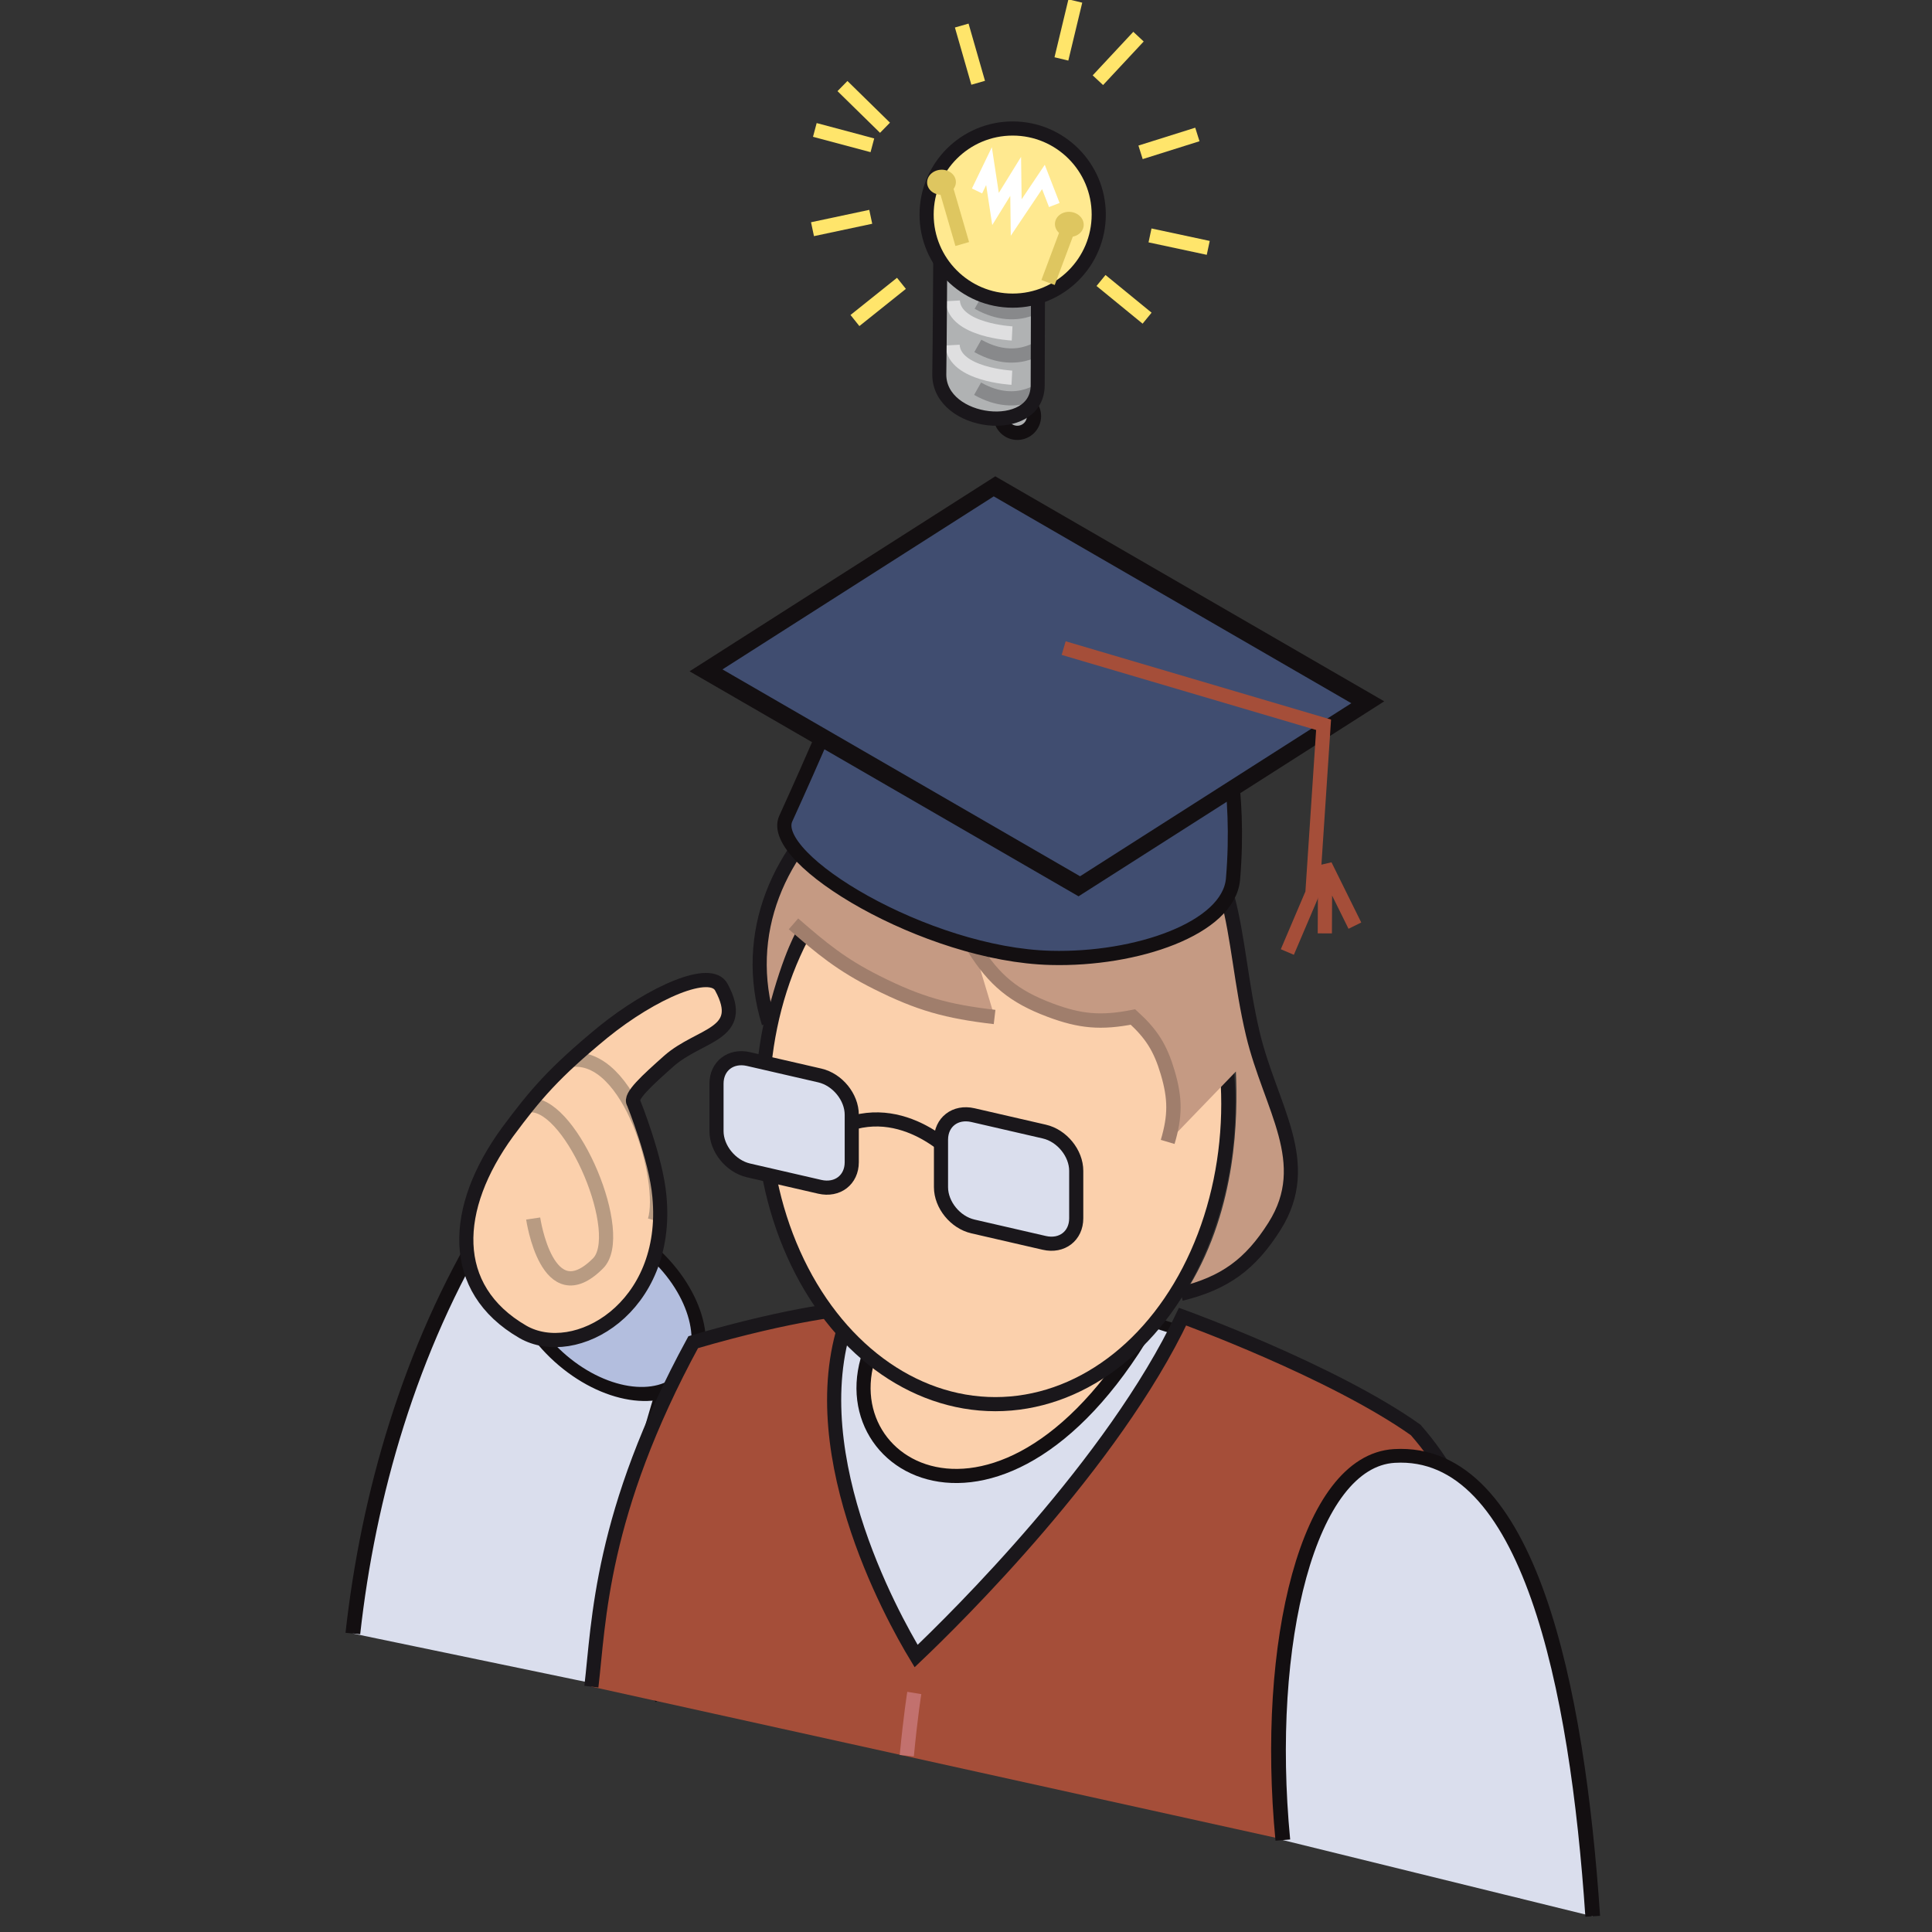 <?xml version="1.0" encoding="UTF-8" standalone="no"?>
<!DOCTYPE svg PUBLIC "-//W3C//DTD SVG 1.1//EN" "http://www.w3.org/Graphics/SVG/1.1/DTD/svg11.dtd">
<svg width="200px" height="200px" viewBox="0 0 355 355" version="1.1" xmlns="http://www.w3.org/2000/svg" xmlns:xlink="http://www.w3.org/1999/xlink" xml:space="preserve" xmlns:serif="http://www.serif.com/" style="fill-rule:evenodd;clip-rule:evenodd;stroke-miterlimit:3.864;">
    <rect x="0" y="0" width="355" height="355" fill="#333333" stroke="none"/>
    <g transform="matrix(1,0,0,1,-11142.3,-3175.91)">
        <g transform="matrix(1,0,0,1,294.681,69.128)">
            <g>
                <g transform="matrix(1,0,0,1,1.352,-0.497)">
                    <circle cx="11033.2" cy="3183.75" r="3.063" style="fill:rgb(176,178,179);stroke:rgb(19,15,17);stroke-width:2.61px;"/>
                </g>
                <g transform="matrix(0.895,0,0,0.91,1170.02,271.248)">
                    <path d="M11006,3167.51C11006,3167.51 11005.9,3185.55 11005.8,3191.6C11005.8,3201.86 11025.9,3204.1 11026,3193.83C11026,3186.82 11026.1,3168.12 11026.1,3168.12L11006,3167.51Z" style="fill:rgb(176,178,179);"/>
                    <clipPath id="_clip1">
                        <path d="M11006,3167.51C11006,3167.51 11005.9,3185.55 11005.8,3191.6C11005.8,3201.86 11025.9,3204.1 11026,3193.83C11026,3186.82 11026.1,3168.12 11026.1,3168.12L11006,3167.51Z"/>
                    </clipPath>
                    <g clip-path="url(#_clip1)">
                        <g transform="matrix(1.117,0,0,1.099,-1288.03,-316.055)">
                            <path d="M11008.6,3178.14C11008.9,3183.58 11019.5,3184.13 11019.5,3184.13" style="fill:none;stroke:rgb(223,223,224);stroke-width:2.61px;"/>
                        </g>
                        <g transform="matrix(1.117,0,0,1.099,-1282.67,-310.7)">
                            <path d="M11008.4,3181.54C11016.1,3185.88 11021.1,3180.87 11021.1,3180.87" style="fill:none;stroke:rgb(136,137,139);stroke-width:2.61px;"/>
                        </g>
                        <g transform="matrix(1.117,0,0,1.099,-1282.61,-319.445)">
                            <path d="M11008.4,3181.54C11016.1,3185.88 11021.1,3180.87 11021.1,3180.87" style="fill:none;stroke:rgb(136,137,139);stroke-width:2.61px;"/>
                        </g>
                        <g transform="matrix(1.117,0,0,1.099,-1282.72,-302.051)">
                            <path d="M11008.4,3181.54C11016.1,3185.88 11021.1,3180.87 11021.1,3180.87" style="fill:none;stroke:rgb(136,137,139);stroke-width:2.61px;"/>
                        </g>
                        <g transform="matrix(1.117,0,0,1.099,-1288.08,-307.119)">
                            <path d="M11008.6,3178.14C11008.9,3183.58 11019.5,3184.13 11019.5,3184.13" style="fill:none;stroke:rgb(223,223,224);stroke-width:2.61px;"/>
                        </g>
                    </g>
                    <path d="M11006,3167.51C11006,3167.51 11005.9,3185.55 11005.8,3191.6C11005.8,3201.86 11025.9,3204.1 11026,3193.83C11026,3186.82 11026.1,3168.12 11026.1,3168.12L11006,3167.51Z" style="fill:none;stroke:rgb(26,23,27);stroke-width:2.88px;"/>
                </g>
                <g transform="matrix(1,0,0,1,16.695,-15.741)">
                    <circle cx="11017" cy="3161.95" r="15.814" style="fill:rgb(255,233,144);stroke:rgb(26,23,27);stroke-width:2.6px;"/>
                </g>
                <g transform="matrix(0.998,-0.055,0.055,0.998,-156.974,609.678)">
                    <g transform="matrix(1,0,0,1,0.945,0)">
                        <path d="M11029,3154.9L11026.3,3143.28" style="fill:none;stroke:rgb(222,198,96);stroke-width:2.61px;"/>
                    </g>
                    <g transform="matrix(1.282,0,0,1.115,-3109.34,-360.65)">
                        <circle cx="11026.6" cy="3142.6" r="2.064" style="fill:rgb(222,198,96);"/>
                    </g>
                </g>
                <g transform="matrix(1,0,0,1,0.945,0)">
                    <path d="M11026.2,3141.87L11028.4,3137.31L11029.6,3145.18L11033.3,3139.19L11033.4,3146.75L11038.4,3139.3L11040.4,3144.45" style="fill:none;stroke:white;stroke-width:2.08px;"/>
                </g>
                <g transform="matrix(0.995,0.103,-0.103,0.995,384.472,-1118.05)">
                    <g transform="matrix(1,0,0,1,6.254,2.548)">
                        <path d="M11029.7,3153.27L11032.3,3143.3" style="fill:none;stroke:rgb(222,198,96);stroke-width:2.61px;"/>
                    </g>
                    <g transform="matrix(1.282,0,0,1.115,-3097.36,-359.203)">
                        <circle cx="11026.6" cy="3142.6" r="2.064" style="fill:rgb(222,198,96);"/>
                    </g>
                </g>
            </g>
            <g transform="matrix(0.913,-0.408,0.408,0.913,-325.175,4768.74)">
                <path d="M11008.3,3142.68L10997.6,3140.39" style="fill:none;stroke:rgb(255,229,107);stroke-width:2.61px;"/>
            </g>
            <g transform="matrix(1,0,0,1,61.331,9.648)">
                <path d="M11008.3,3142.68L10997.6,3140.39" style="fill:none;stroke:rgb(255,229,107);stroke-width:2.61px;"/>
            </g>
            <g transform="matrix(0.87,-0.493,0.493,0.87,-58.931,5824.45)">
                <path d="M11008.3,3142.68L10997.6,3140.39" style="fill:none;stroke:rgb(255,229,107);stroke-width:2.61px;"/>
            </g>
            <g transform="matrix(0.514,-0.858,0.858,0.514,2702.13,10943.3)">
                <path d="M11008.3,3142.68L10997.6,3140.39" style="fill:none;stroke:rgb(255,229,107);stroke-width:2.61px;"/>
            </g>
            <g transform="matrix(0.025,-1,1,0.025,7627.32,14036.7)">
                <path d="M11008.3,3142.68L10997.6,3140.39" style="fill:none;stroke:rgb(255,229,107);stroke-width:2.61px;"/>
            </g>
            <g transform="matrix(-0.471,-0.882,0.882,-0.471,13437.4,14301)">
                <path d="M11008.3,3142.68L10997.6,3140.39" style="fill:none;stroke:rgb(255,229,107);stroke-width:2.61px;"/>
            </g>
            <g transform="matrix(-0.845,-0.535,0.535,-0.845,18623.1,11667.6)">
                <path d="M11008.3,3142.68L10997.6,3140.39" style="fill:none;stroke:rgb(255,229,107);stroke-width:2.61px;"/>
            </g>
            <g transform="matrix(-0.999,-0.05,0.05,-0.999,21837.5,6820.61)">
                <path d="M11008.3,3142.68L10997.6,3140.39" style="fill:none;stroke:rgb(255,229,107);stroke-width:2.61px;"/>
            </g>
            <g transform="matrix(-0.633,0.774,-0.774,-0.633,20405.4,-3365.43)">
                <path d="M11008.3,3142.68L10997.6,3140.39" style="fill:none;stroke:rgb(255,229,107);stroke-width:2.61px;"/>
            </g>
            <g transform="matrix(0.889,0.457,-0.457,0.889,2708.22,-4659.39)">
                <path d="M11008.3,3142.68L10997.6,3140.39" style="fill:none;stroke:rgb(255,229,107);stroke-width:2.61px;"/>
            </g>
        </g>
        <g transform="matrix(1.076,0,0,1,-497.483,74.812)">
            <path d="M10930.6,3413.03C10930.6,3413.03 10929.2,3411.43 10924.6,3406.88C10917,3399.39 10933.7,3347.34 10933.7,3347.34L10900.9,3325.57C10887.6,3349.06 10880.5,3375.95 10877.9,3401.25" style="fill:rgb(218,222,237);stroke:rgb(19,15,17);stroke-width:2.52px;"/>
        </g>
        <g transform="matrix(0.58,-0.639,0.8,0.725,2257.81,7967.86)">
            <ellipse cx="10908.8" cy="3335.88" rx="14.98" ry="18.368" style="fill:rgb(179,190,222);stroke:rgb(19,15,17);stroke-width:2.67px;"/>
        </g>
        <g transform="matrix(-188.722,-43.57,-43.57,188.722,11424.6,3568.67)">
            <path d="M0.119,-0.28C0.184,-0.627 0.242,-0.654 0.6,-0.677C0.61,-0.678 0.876,-0.588 0.9,-0.548C0.941,-0.482 0.948,-0.373 0.938,-0.249" style="fill:rgb(218,222,237);fill-rule:nonzero;stroke:rgb(19,15,17);stroke-width:0.01px;"/>
        </g>
        <g transform="matrix(44.134,14.34,14.34,-44.134,11297.4,3438.86)">
            <path d="M0.019,0.447C-0.138,-0.128 0.725,-0.4 1,0.71C1,0.71 0.721,0.729 0.389,0.621C0.269,0.582 0.142,0.527 0.019,0.447Z" style="fill:url(#_Linear2);fill-rule:nonzero;"/>
        </g>
        <g transform="matrix(4.12,0,0,4.12,11304.7,3460.39)">
            <path d="M0,-9.953C5.994,-11.532 11.425,-9.356 11.425,-9.356C4.616,1.579 -3.682,-4.336 0,-9.953Z" style="fill:rgb(251,208,172);fill-rule:nonzero;stroke:rgb(19,15,17);stroke-width:0.63px;"/>
        </g>
        <g transform="matrix(1.381,0,0,1.381,7530.48,1628.78)">
            <path d="M2694.05,1344.71C2695.07,1336.15 2695.18,1321.71 2707.6,1298.88C2721.24,1294.88 2728.63,1294.37 2728.63,1294.37C2721.18,1312.29 2734.12,1335.45 2737.26,1340.64C2742.67,1335.5 2763.47,1314.99 2772.71,1295.48C2772.71,1295.48 2792.62,1302.69 2803.72,1310.55C2819.12,1328.11 2813.07,1352.38 2814.03,1370.82L2817.89,1372.06" style="fill:rgb(165,78,57);fill-rule:nonzero;stroke:rgb(26,23,27);stroke-width:1.88px;"/>
        </g>
        <g transform="matrix(0,4.12,4.12,0,11325.2,3335.93)">
            <ellipse cx="10.389" cy="-0.001" rx="13.395" ry="10.389" style="fill:rgb(251,208,172);stroke:rgb(26,23,27);stroke-width:0.63px;"/>
        </g>
        <g transform="matrix(4.12,0,0,4.12,11288.6,3380.79)">
            <path d="M0.087,-8.332C1.356,-7.231 2.083,-6.644 3.594,-5.91C5.515,-4.977 6.728,-4.622 8.849,-4.37L7.92,-7.458C8.83,-6.006 9.72,-5.28 11.325,-4.679C12.684,-4.172 13.607,-4.095 15.031,-4.37C15.871,-3.601 16.256,-2.986 16.579,-1.894C16.922,-0.736 16.922,0.044 16.579,1.201L19.61,-1.94C19.695,0.077 19.666,4.068 17.527,7.64C19.48,7.16 20.274,6.666 21.351,4.967C23.151,2.12 21.165,-0.339 20.387,-3.616C19.35,-7.973 19.87,-12.03 15.96,-14.215C13.712,-15.471 11.474,-16.082 9.426,-15.179C8.101,-16.262 4.728,-16.142 2.529,-14.456C-0.775,-11.92 -2.492,-8.548 -1.268,-4.567C-0.545,-7.367 0.087,-8.332 0.087,-8.332Z" style="fill:rgb(197,154,131);"/>
        </g>
        <g transform="matrix(4.12,0,0,4.12,11359.3,3313.78)">
            <path d="M0,24.241C1.953,23.762 3.098,22.925 4.17,21.229C5.969,18.382 3.984,15.924 3.206,12.646C2.169,8.289 2.689,4.232 -1.221,2.048C-3.469,0.791 -5.707,0.18 -7.755,1.084C-9.08,0 -12.453,0.12 -14.651,1.806C-17.956,4.343 -19.611,8.183 -18.386,12.165" style="fill:none;fill-rule:nonzero;stroke:rgb(26,23,27);stroke-width:0.63px;"/>
        </g>
        <g transform="matrix(-1.644,3.778,3.778,1.644,11363.5,3358.04)">
            <path d="M2.316,-10.177C3.284,-8.763 3.598,-7.668 3.51,-5.96C3.437,-4.512 3.138,-3.633 2.316,-2.438C2.685,-1.361 3.097,-0.764 3.968,-0.031C4.894,0.745 5.609,1.056 6.807,1.204" style="fill:none;fill-rule:nonzero;stroke:rgb(160,126,108);stroke-width:0.64px;"/>
        </g>
        <g transform="matrix(4.12,0,0,4.12,11288.1,3362.78)">
            <path d="M0,-4.154C1.268,-3.052 2.131,-2.334 3.714,-1.54C5.623,-0.583 6.848,-0.249 8.969,0" style="fill:none;fill-rule:nonzero;stroke:rgb(160,126,108);stroke-width:0.64px;"/>
        </g>
        <g transform="matrix(1.381,0,0,1.381,7377.85,1604.84)">
            <g transform="matrix(2.9,0.697,0.697,-2.9,2834.08,1283.25)">
                <path d="M1.628,-1.061C4.206,0.787 7.132,-1.381 7.132,-1.381" style="fill:none;fill-rule:nonzero;stroke:rgb(26,23,27);stroke-width:0.63px;"/>
            </g>
            <g transform="matrix(2.983,0,0,2.983,2821.22,1292.27)">
                <path d="M0,-3.505C0,-4.291 0.639,-4.782 1.425,-4.602L4.608,-3.869C5.395,-3.688 6.033,-2.903 6.033,-2.117L6.033,0C6.033,0.786 5.395,1.277 4.608,1.097L1.425,0.364C0.639,0.183 0,-0.602 0,-1.388L0,-3.505Z" style="fill:rgb(218,222,237);fill-rule:nonzero;stroke:rgb(26,23,27);stroke-width:0.63px;"/>
            </g>
            <g transform="matrix(2.983,0,0,2.983,2851.09,1299.73)">
                <path d="M0,-3.504C0,-4.291 0.638,-4.782 1.425,-4.601L4.608,-3.868C5.395,-3.688 6.032,-2.903 6.032,-2.116L6.032,0C6.032,0.787 5.395,1.278 4.608,1.097L1.425,0.364C0.638,0.184 0,-0.601 0,-1.388L0,-3.504Z" style="fill:rgb(218,222,237);fill-rule:nonzero;stroke:rgb(26,23,27);stroke-width:0.63px;"/>
            </g>
        </g>
        <g transform="matrix(1.381,0,0,1.381,7531.76,1619.63)">
            <path d="M2735.09,1360.52C2735.62,1355.02 2736.09,1352.18 2736.09,1352.18" style="fill:none;stroke:rgb(194,113,110);stroke-width:1.89px;"/>
        </g>
        <g transform="matrix(1.479,0,0,1.381,9216.68,1514.32)">
            <path d="M1461.35,1448.01C1458.99,1421.74 1464.52,1397.58 1475.2,1396.9C1491.92,1395.84 1497.93,1427.58 1499.85,1458.15" style="fill:rgb(218,222,237);stroke:rgb(19,15,17);stroke-width:1.83px;"/>
        </g>
        <g transform="matrix(0.955,0.296,-0.296,0.955,1793.68,-3039.52)">
            <g transform="matrix(1,0,0,1,487.845,110.677)">
                <path d="M10469,3135.53C10469,3135.53 10467.8,3147.4 10466.2,3159.92C10465.1,3168.01 10498.3,3176.21 10520.3,3169.98C10535.4,3165.73 10549.9,3155.15 10548,3146.25C10544.4,3129.81 10537.8,3119.98 10537.8,3119.98" style="fill:rgb(64,77,112);stroke:rgb(19,15,17);stroke-width:2.61px;"/>
            </g>
            <g transform="matrix(0.975,0.222,-0.728,0.86,506.372,106.106)">
                <rect x="11252.7" y="693.884" width="79.257" height="55.812" style="fill:rgb(64,77,112);stroke:rgb(19,15,17);stroke-width:3.33px;"/>
            </g>
            <g transform="matrix(1,0,0,1,487.845,110.677)">
                <path d="M10505.7,3114.9L10555.5,3114.22L10562.7,3144.38L10561.5,3156.08" style="fill:none;stroke:rgb(165,78,57);stroke-width:2.61px;"/>
            </g>
            <g transform="matrix(0.975,-0.222,0.222,0.975,57.836,2531.67)">
                <path d="M10566.5,3151.33L10560.2,3140.72L10561.1,3153.17" style="fill:none;stroke:rgb(165,78,57);stroke-width:2.61px;"/>
            </g>
        </g>
        <g transform="matrix(1.213,0,0,1.22,-1999.72,-651.016)">
            <path d="M10911.2,3307.32C10915.4,3301.69 10918.2,3298.39 10925.7,3292.26C10933.1,3286.31 10942,3282.41 10943.6,3285.54C10947.5,3292.73 10940.3,3292.51 10935.6,3296.66C10932.4,3299.5 10929.6,3301.99 10930.3,3302.94C10930.3,3302.94 10933.7,3311.31 10934.2,3317.02C10935.8,3333.85 10921.4,3341.94 10913.5,3337.41C10902.2,3330.89 10902.8,3318.78 10911.2,3307.32Z" style="fill:rgb(251,208,172);"/>
            <clipPath id="_clip3">
                <path d="M10911.2,3307.32C10915.4,3301.69 10918.2,3298.39 10925.7,3292.26C10933.1,3286.31 10942,3282.41 10943.6,3285.54C10947.5,3292.73 10940.3,3292.51 10935.6,3296.66C10932.4,3299.5 10929.6,3301.99 10930.3,3302.94C10930.3,3302.94 10933.7,3311.31 10934.2,3317.02C10935.8,3333.85 10921.4,3341.94 10913.5,3337.41C10902.2,3330.89 10902.8,3318.78 10911.2,3307.32Z"/>
            </clipPath>
            <g clip-path="url(#_clip3)">
                <g transform="matrix(1,0,0,1,-1.301,3.241)">
                    <path d="M10922,3293.24C10931.1,3291.95 10936.6,3311.57 10934.8,3317.42" style="fill:none;stroke:rgb(184,155,130);stroke-width:2.15px;"/>
                </g>
                <g transform="matrix(1,0,0,1,-9.921,9.708)">
                    <path d="M10924.7,3293.57C10931,3293.57 10939.2,3313.14 10934.8,3317.42C10927.1,3325.06 10925,3310.64 10925,3310.64" style="fill:none;stroke:rgb(184,155,130);stroke-width:2.15px;"/>
                </g>
            </g>
            <path d="M10911.2,3307.32C10915.4,3301.69 10918.2,3298.39 10925.7,3292.26C10933.1,3286.31 10942,3282.41 10943.6,3285.54C10947.5,3292.73 10940.3,3292.51 10935.6,3296.66C10932.4,3299.5 10929.6,3301.99 10930.3,3302.94C10930.3,3302.94 10933.7,3311.31 10934.2,3317.02C10935.8,3333.85 10921.4,3341.94 10913.5,3337.41C10902.2,3330.89 10902.8,3318.78 10911.2,3307.32Z" style="fill:none;stroke:rgb(26,23,27);stroke-width:2.14px;"/>
        </g>
    </g>
    <defs>
        <linearGradient id="_Linear2" x1="0" y1="0" x2="1" y2="0" gradientUnits="userSpaceOnUse" gradientTransform="matrix(1,0,0,-1,0,0.329)"><stop offset="0" style="stop-color:rgb(249,202,172);stop-opacity:1"/><stop offset="0.35" style="stop-color:rgb(249,202,172);stop-opacity:1"/><stop offset="1" style="stop-color:rgb(212,173,148);stop-opacity:1"/></linearGradient>
    </defs>
</svg>
